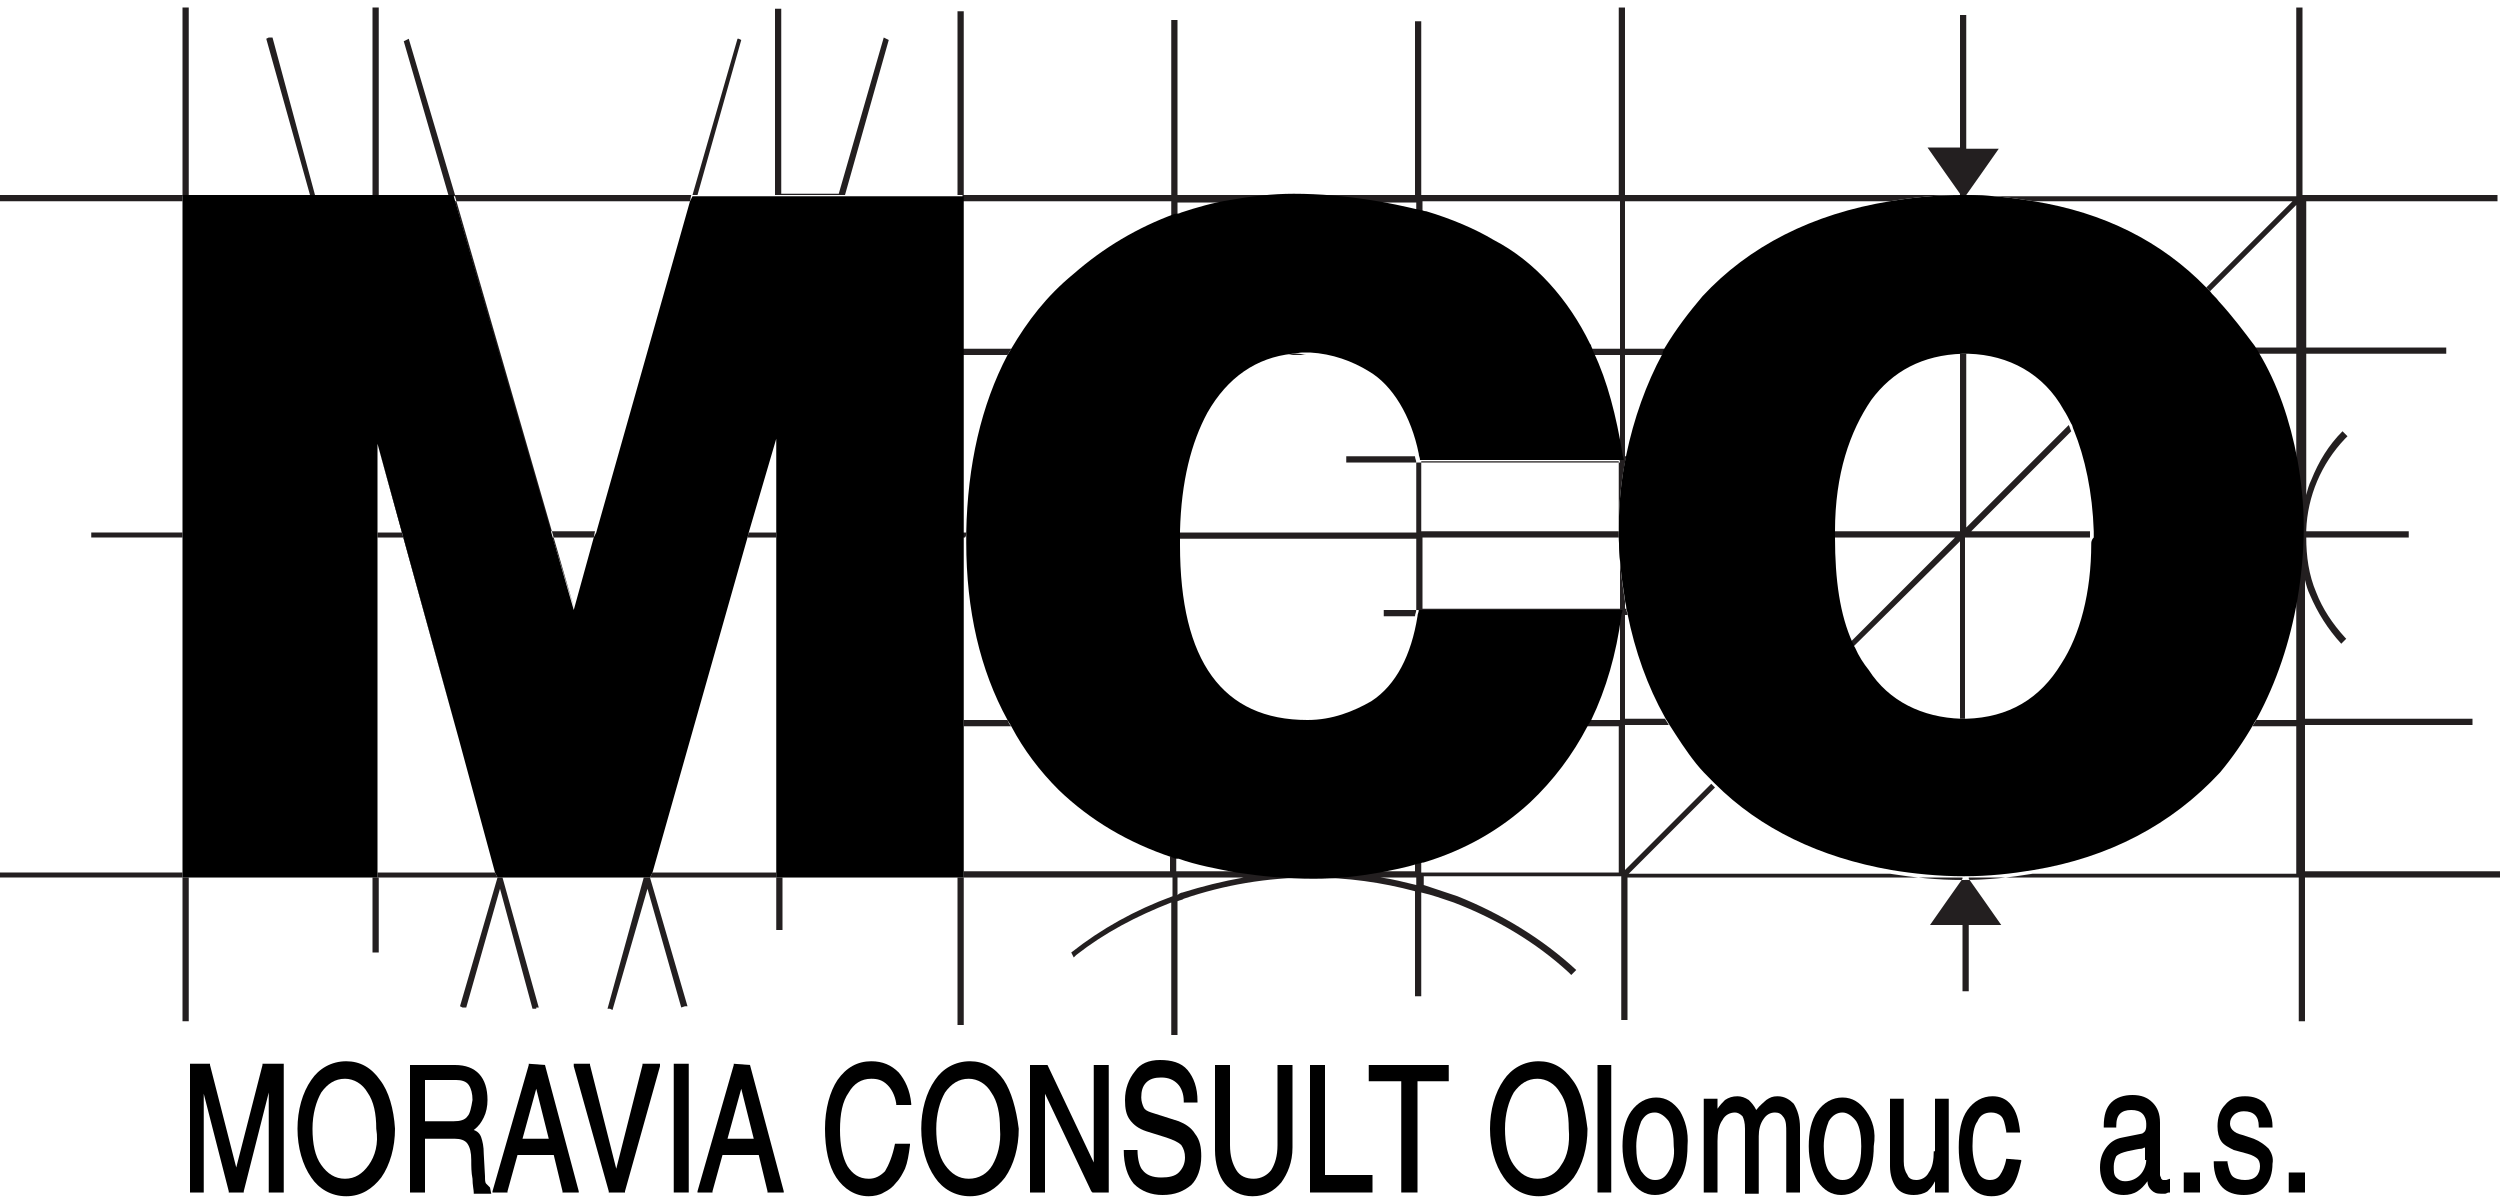 <?xml version="1.0" encoding="utf-8"?>
<!-- Generator: Adobe Illustrator 25.0.1, SVG Export Plug-In . SVG Version: 6.00 Build 0)  -->
<svg version="1.1" id="Vrstva_1" xmlns="http://www.w3.org/2000/svg" xmlns:xlink="http://www.w3.org/1999/xlink" x="0px" y="0px"
	 viewBox="0 0 200 96" enable-background="new 0 0 200 96" xml:space="preserve">
<g>
	<path fill="none" d="M77.3,43.4c0-0.1,0-0.2,0-0.3h-0.2v14.6l3.5,0C78.4,53.6,77.3,48.7,77.3,43.4z"/>
	<path fill="none" d="M80.8,58.1l-3.8,0v11.7h16.7v-1.2c-3.6-1.2-6.6-3-9.1-5.4C83.1,61.6,81.9,59.9,80.8,58.1z"/>
	<path fill="none" d="M80.6,28.4l-3.6,0v14.2h0.3C77.4,37.2,78.5,32.4,80.6,28.4z"/>
	<path fill="none" d="M113.3,69.8V69c-1,0.3-2,0.5-3,0.7H113.3z"/>
	<path fill="none" d="M129.6,57.6v-8.3h-0.1c-0.4,3.1-1.2,5.9-2.4,8.3L129.6,57.6z"/>
	<path fill="none" d="M113.8,68.9v0.9h15.8V58l-2.7,0c-1.2,2.3-2.7,4.3-4.6,6.1C119.9,66.3,117,67.9,113.8,68.9z"/>
	<path fill="none" d="M94.2,69.8h4.6c-1.6-0.2-3.1-0.6-4.6-1.1V69.8z"/>
	<path fill="none" d="M107.7,36.5h5.5c-0.6-3-2.1-5.5-4-6.6c-1.2-0.8-2.9-1.3-4.7-1.5l-1.4,0c-2.9,0.2-5.2,1.9-6.8,4.7
		c-1.3,2.4-2.1,5.5-2.2,9.5h19.1v-5.6h-5.6V36.5z"/>
	<path fill="none" d="M80.9,27.9c1.3-2.2,2.8-4.2,4.7-5.9c2.4-2.1,5.1-3.7,8.1-4.8v-1.2H77.1v11.8L80.9,27.9z"/>
	<path fill="none" d="M94.2,43.5c0,9.3,3.5,14,10.2,14c2,0,3.8-0.7,5.1-1.5c1.9-1.3,3.1-3.7,3.7-6.8h-2.5v-0.5h2.6V43H94.2
		c0,0.1,0,0.1,0,0.2V43.5z"/>
	<polygon fill="none" points="36.7,59.1 32.3,43 30.2,43 30.2,69.8 39.6,69.8 	"/>
	<polygon fill="none" points="30.2,35.5 30.2,42.6 32.2,42.6 	"/>
	<path fill="none" d="M129.6,36.5v-8.1l-2.4,0C128.3,30.6,129,33.4,129.6,36.5L129.6,36.5z"/>
	<path fill="none" d="M126.8,27.6c0,0.1,0.1,0.2,0.1,0.2l2.6,0V16.1h-15.8v1c2,0.6,3.8,1.4,5.4,2.3
		C122.4,21.1,125.1,24.1,126.8,27.6z"/>
	<path fill="none" d="M27.7,86.3c-0.8,0-1.4,0.4-1.9,1.1c-0.5,0.7-0.7,1.7-0.7,2.9c0,1.2,0.3,2.2,0.7,2.9c0.5,0.7,1.1,1.1,1.9,1.1
		c0.8,0,1.4-0.4,1.9-1.1h0c0.5-0.7,0.7-1.7,0.7-2.9c0-1.2-0.3-2.2-0.7-2.9C29.1,86.7,28.5,86.3,27.7,86.3z"/>
	<polygon fill="none" points="58.2,91.1 60.3,91.1 59.3,87 	"/>
	<path fill="none" d="M113.3,16.1h-4c1.4,0.2,2.7,0.5,4,0.8V16.1z"/>
	<path fill="none" d="M77.6,86.3c-0.8,0-1.4,0.4-1.9,1.1c-0.5,0.7-0.7,1.7-0.7,2.9c0,1.2,0.3,2.2,0.7,2.9c0.4,0.7,1.1,1.1,1.9,1.1
		c0.8,0,1.4-0.4,1.9-1.1h0c0.5-0.7,0.7-1.7,0.7-2.9c0-1.2-0.3-2.2-0.7-2.9C78.9,86.7,78.3,86.3,77.6,86.3z"/>
	<path fill="none" d="M123.1,86.3c-0.8,0-1.4,0.4-1.9,1.1c-0.5,0.7-0.7,1.7-0.7,2.9c0,1.2,0.3,2.2,0.7,2.9c0.5,0.7,1.1,1.1,1.9,1.1
		c0.8,0,1.4-0.4,1.9-1.1h0c0.5-0.7,0.7-1.7,0.7-2.9c0-1.2-0.3-2.2-0.7-2.9C124.5,86.7,123.8,86.3,123.1,86.3z"/>
	<path fill="none" d="M36.4,86.5h-2.5v3.3h2.3c0.5,0,0.9-0.1,1.1-0.4v0c0.2-0.3,0.4-0.7,0.4-1.3c0-0.5-0.1-0.9-0.3-1.2
		C37.2,86.6,36.9,86.5,36.4,86.5z"/>
	<polygon fill="none" points="62.1,35.1 59.9,42.6 62.1,42.6 	"/>
	<polygon fill="none" points="41.8,91.1 43.9,91.1 42.9,87 	"/>
	<polygon fill="none" points="36.5,16.1 44.1,42.6 47.7,42.6 55.2,16.1 	"/>
	<path fill="none" d="M132.5,89c-0.5,0-0.9,0.3-1.1,0.7c-0.3,0.5-0.4,1.2-0.4,2c0,0.8,0.2,1.5,0.4,2c0.3,0.5,0.6,0.7,1.1,0.7
		c0.5,0,0.8-0.3,1.1-0.7h0c0.3-0.5,0.4-1.2,0.4-2c0-0.8-0.2-1.5-0.4-2C133.3,89.3,132.9,89,132.5,89z"/>
	<path fill="none" d="M94.2,16.1v1c1.3-0.4,2.6-0.8,3.9-1H94.2z"/>
	<polygon fill="none" points="44.2,43 45.9,48.8 47.5,43 	"/>
	<path fill="none" d="M170.3,92.2c-0.4,0.1-0.7,0.2-0.9,0.4c-0.2,0.2-0.2,0.4-0.2,0.8c0,0.4,0.1,0.7,0.2,0.9
		c0.2,0.2,0.4,0.3,0.7,0.3c0.4,0,0.9-0.2,1.2-0.5h0c0.3-0.3,0.5-0.7,0.5-1.2v-1c-0.1,0.1-0.2,0.1-0.3,0.1
		C171.1,92,170.8,92.1,170.3,92.2z"/>
	<path fill="none" d="M147.4,89c-0.5,0-0.9,0.3-1.1,0.7c-0.3,0.5-0.4,1.2-0.4,2c0,0.8,0.2,1.5,0.4,2c0.3,0.5,0.6,0.7,1.1,0.7
		c0.5,0,0.8-0.3,1.1-0.7c0.3-0.5,0.4-1.2,0.4-2c0-0.8-0.2-1.5-0.4-2C148.3,89.3,147.9,89,147.4,89z"/>
	<path fill="none" d="M183.7,57.5V48c-0.6,3.5-1.7,6.6-3.2,9.5L183.7,57.5z"/>
	<path fill="none" d="M180.3,27.8l3.4,0V16.4l-6.9,6.9c0.2,0.3,0.5,0.5,0.7,0.8C178.6,25.3,179.5,26.5,180.3,27.8z"/>
	<path fill="none" d="M151.2,16.1H130v11.8l3.2,0c0.9-1.5,1.8-2.9,3-4.1C139.9,19.7,145,17.1,151.2,16.1z"/>
	<path fill="none" d="M130,28.3v8.1h0.1c0.6-3,1.5-5.7,2.9-8.1L130,28.3z"/>
	<path fill="none" d="M176.5,23l6.9-6.9h-20.7C168.2,17,172.9,19.3,176.5,23z"/>
	<path fill="none" d="M148.3,51.9c0.3,0.7,0.7,1.3,1.1,1.8c1.7,2.5,4.3,3.8,7.4,3.9V43.3L148.3,51.9z"/>
	<path fill="none" d="M183.7,28.3l-3.1,0c1.5,2.6,2.6,5.5,3.1,8.6V28.3z"/>
	<path fill="none" d="M130,48.8h0.1c0-0.2-0.1-0.4-0.1-0.6V48.8z"/>
	<path fill="none" d="M130,49.2v8.3l3.2,0c-1.4-2.5-2.4-5.3-3-8.3H130z"/>
	<path fill="none" d="M162.6,69.8h21.1V58l-3.5,0c-0.8,1.4-1.7,2.7-2.7,3.9C173.6,66.1,168.6,68.8,162.6,69.8z"/>
	<path fill="none" d="M146.6,43c0,3.4,0.5,6.2,1.4,8.4l8.4-8.4H146.6z"/>
	<path fill="none" d="M129.6,42.4v-5.5h-15.8v5.6h15.8C129.6,42.5,129.6,42.5,129.6,42.4C129.6,42.5,129.6,42.4,129.6,42.4z"/>
	<path fill="none" d="M137.2,62.9l-6.9,6.9h20.9C145.6,68.8,140.8,66.5,137.2,62.9z"/>
	<path fill="none" d="M133.5,58l-3.5,0v11.4l6.9-6.9c-0.4-0.4-0.8-0.8-1.2-1.3C134.9,60.3,134.2,59.2,133.5,58z"/>
	<polygon fill="none" points="62.1,43 59.8,43 52.2,69.8 62.1,69.8 	"/>
	<path fill="none" d="M94.2,71.6c0.1,0,0.3-0.1,0.4-0.2c1.6-0.5,3.2-0.9,4.9-1.2h-5.3V71.6z"/>
	<path fill="none" d="M113.3,70.8v-0.6h-2.9C111.4,70.4,112.3,70.6,113.3,70.8z"/>
	<path fill="none" d="M165.5,34c-0.2-0.4-0.4-0.8-0.6-1.1c-1.6-2.9-4.4-4.4-7.6-4.5v13.9L165.5,34z"/>
	<path fill="none" d="M167.3,42.6c-0.1-3.1-0.6-5.9-1.6-8.1l-8.1,8.1H167.3z"/>
	<path fill="none" d="M157.3,57.5c3.5-0.1,6-1.6,7.6-4.4c1.5-2.4,2.4-5.7,2.4-9.6c0-0.2,0-0.3,0-0.5h-10V57.5z"/>
	<path fill="none" d="M156.8,28.3c-3.1,0.1-5.6,1.4-7.3,3.7c-1.7,2.5-2.8,5.9-2.9,10.5h10.2V28.3z"/>
	<rect x="113.8" y="43" fill="none" width="15.8" height="5.7"/>
	<path fill="#231F20" d="M103.9,28.3c-0.3,0-0.5,0-0.8,0.1l1.4,0C104.3,28.4,104.1,28.3,103.9,28.3z"/>
	<path fill="#231F20" d="M107.7,36.5v0.5h5.6l0,0h0c0-0.2-0.1-0.3-0.1-0.5H107.7z"/>
	<polygon fill="#231F20" points="7.3,42.6 7.3,42.6 7.3,43 14.6,43 14.6,42.6 	"/>
	<path fill="#231F20" d="M77.3,42.6h-0.3V43h0.2C77.3,42.9,77.3,42.7,77.3,42.6z"/>
	<path fill="#231F20" d="M80.9,27.9l-3.9,0v0.5l3.6,0C80.7,28.2,80.8,28.1,80.9,27.9z"/>
	<path fill="#231F20" d="M80.6,57.6l-3.5,0v0.5l3.8,0C80.7,57.9,80.7,57.8,80.6,57.6z"/>
	<polygon fill="#231F20" points="-0.2,69.8 -0.2,69.8 -0.2,70.2 14.6,70.2 14.6,69.8 	"/>
	<polygon fill="#231F20" points="52.2,69.8 52,70.2 51.5,70.2 51.5,70.2 48.6,80.7 48.6,80.7 48.8,80.7 49,80.8 51.8,71.1 
		54.5,80.6 54.5,80.6 54.8,80.5 54.8,80.5 55,80.5 52,70.2 62.1,70.2 62.1,69.8 	"/>
	<path fill="#231F20" d="M199.8,16.1v-0.5h-15.6V0.6h-0.5v15.1h-26.4v-0.1l1.2-1.7l1.4-2h-2.6V1.2h-0.5v10.6h-2.6l1.4,2l1.2,1.7v0.1
		H130v-15h-0.5v15h-15.8V1.7h-0.5v13.9H94.2v-14h-0.5v14H77.1V0.9h-0.5v14.7h-9l3.5-12.4l-0.2-0.1l-0.2-0.1l-3.6,12.5h-4.6V0.7h-0.5
		v14.9h-6.2l3.5-12.4l-0.2-0.1L59,3.1l-3.6,12.5h-19L32.7,3.1l-0.2,0.1l-0.2,0.1l3.6,12.4h-4.2l4.7,0l0,0l9.6,33.2l0,0L44.2,43h3.3
		l0.1-0.5h-3.6l-7.6-26.4h18.8l0.1-0.5h21.7v0.5h16.7v1.2c0.2-0.1,0.3-0.1,0.5-0.1v-1h3.9c1.7-0.3,3.4-0.5,5.1-0.5
		c2.1,0,4.2,0.2,6.1,0.5h4v0.8c0.2,0,0.3,0.1,0.5,0.1v-1h15.8v11.8l-2.6,0c0.1,0.1,0.1,0.3,0.2,0.5l2.4,0v8.1h-0.1
		c0,0.2,0.1,0.3,0.1,0.5h-16.3c0,0,0,0,0,0v5.6H94.2c0,0.2,0,0.3,0,0.5h19.1v5.7h-2.6v0.5h2.5c0-0.2,0.1-0.3,0.1-0.5h16.3
		c0,0.2,0,0.3-0.1,0.5h0.1v8.3l-2.5,0c-0.1,0.2-0.2,0.3-0.3,0.5l2.7,0v11.7h-15.8v-0.9c-0.2,0-0.3,0.1-0.5,0.1v0.7h-3
		c-1.7,0.3-3.5,0.5-5.3,0.5c-2.2,0-4.2-0.2-6.2-0.5h-4.6v-1.1c-0.2,0-0.3-0.1-0.5-0.1v1.2H77.1v0.5h16.7v1.5c-3,1.1-5.7,2.6-8.1,4.5
		l0,0l0.1,0.2l0.1,0.2l0.2-0.2c2.3-1.8,4.8-3.1,7.6-4.2v10.6h0.5V72.1c0.2-0.1,0.4-0.1,0.5-0.2c3.2-1.1,6.7-1.7,10.2-1.7
		c2.9,0,5.7,0.4,8.3,1.1v8.4h0.5v-8.3c0.9,0.2,1.7,0.5,2.6,0.8c3.4,1.3,6.6,3.2,9.2,5.6c0.1,0.1,0.1,0.1,0.2,0.2l0.2-0.2l0.2-0.2
		c-2.7-2.5-6-4.5-9.5-5.9c-0.9-0.3-1.8-0.6-2.7-0.9v-0.7h15.8l0,0v11.5h0.5V70.2h26.8v0.1l-1.2,1.7l-1.4,2h2.6v5.3h0.5v-5.3h2.6
		l-1.4-2l-1.2-1.7v-0.1h26.4v11.5h0h0.5V70.2h15.6v-0.5h-15.6V58l13.4,0v-0.5l-13.4,0V46.4c0.1,0.4,0.2,0.8,0.4,1.2
		c0.6,1.4,1.4,2.7,2.5,3.9v0l0.2-0.2l0.1-0.1l0.1-0.1l-0.1-0.1c-1-1.1-1.8-2.3-2.3-3.6c-0.6-1.4-0.8-2.9-0.8-4.4h8.2v-0.5h-8.2v-0.1
		c0.1-2.7,1.2-5.3,3.1-7.3c0.1-0.1,0.1-0.1,0.2-0.2l-0.2-0.2l-0.2-0.2c-1.1,1.1-1.9,2.4-2.5,3.9c-0.2,0.4-0.3,0.8-0.4,1.2V28.3
		l11.2,0v-0.5l-11.2,0V16.1H199.8z M94.6,71.4c-0.1,0-0.3,0.1-0.4,0.2v-1.4h5.3C97.8,70.5,96.2,70.9,94.6,71.4z M113.3,70.8
		c-0.9-0.2-1.9-0.5-2.9-0.6h2.9V70.8z M113.8,48.8V43h15.8v5.7H113.8z M183.7,28.3V37c0.3,1.7,0.5,3.5,0.5,5.4c0,2-0.2,3.9-0.5,5.7
		v9.5l-3.2,0c-0.1,0.2-0.2,0.3-0.3,0.5l3.5,0v11.8h-21.1c-1.8,0.3-3.6,0.5-5.6,0.5c-2,0-3.9-0.2-5.8-0.5h-20.9l6.9-6.9
		c-0.1-0.1-0.2-0.2-0.3-0.3l-6.9,6.9V58l3.5,0c-0.1-0.2-0.2-0.3-0.3-0.5l-3.2,0v-8.3h0.2c0-0.2-0.1-0.3-0.1-0.5H130v-0.6
		c-0.3-1.8-0.5-3.7-0.5-5.6h-15.8v-5.6h15.8v5.5c0-2.1,0.2-4.1,0.6-5.9H130v-8.1l3,0c0.1-0.2,0.2-0.3,0.2-0.5l-3.2,0V16.1h21.2
		c1.8-0.3,3.7-0.5,5.7-0.5l0.2,0c2,0,3.8,0.2,5.6,0.5h20.7l-6.9,6.9c0.1,0.1,0.2,0.2,0.3,0.3l6.9-6.9v11.4l-3.4,0
		c0.1,0.2,0.2,0.3,0.3,0.5L183.7,28.3z"/>
	<polygon fill="#231F20" points="-0.2,15.6 -0.2,15.6 -0.2,16.1 14.6,16.1 14.6,15.6 	"/>
	<polygon fill="#231F20" points="30.2,69.8 30.2,70.2 39.8,70.2 39.6,69.8 	"/>
	<path fill="#231F20" d="M157.6,42.6l8.1-8.1c-0.1-0.2-0.1-0.3-0.2-0.5l-8.2,8.2V28.3c-0.1,0-0.2,0-0.3,0c-0.1,0-0.1,0-0.2,0v14.2
		h-10.2c0,0.1,0,0.2,0,0.3c0,0.1,0,0.1,0,0.2h9.8l-8.4,8.4c0.1,0.2,0.1,0.3,0.2,0.4l8.6-8.5v14.2c0.1,0,0.2,0,0.2,0
		c0.1,0,0.2,0,0.2,0V43h10c0-0.2,0-0.3,0-0.5H157.6z"/>
	<polygon fill="#231F20" points="62.1,42.6 59.9,42.6 59.8,43 62.1,43 	"/>
	<rect x="14.6" y="0.6" fill="#231F20" width="0.5" height="15.1"/>
	<path fill="#231F20" d="M94.2,43.4c0,0.1,0,0.1,0,0.2v-0.3C94.2,43.3,94.2,43.3,94.2,43.4z"/>
	<rect x="62.1" y="70.2" fill="#231F20" width="0.5" height="4.2"/>
	<rect x="14.6" y="70.2" fill="#231F20" width="0.5" height="11.5"/>
	<rect x="29.8" y="0.6" fill="#231F20" width="0.5" height="15.1"/>
	<rect x="29.8" y="70.2" fill="#231F20" width="0.5" height="6"/>
	<path fill="#231F20" d="M157,28.3h-0.2C156.9,28.3,156.9,28.3,157,28.3C157,28.3,157,28.3,157,28.3L157,28.3z"/>
	<polygon fill="#231F20" points="36.7,59.1 30.2,35.5 30.2,35.5 32.2,42.6 30.2,42.6 30.2,43 32.3,43 	"/>
	<polygon fill="#231F20" points="21.8,3 21.5,3 21.3,3.1 24.8,15.6 25.2,15.6 	"/>
	<rect x="76.6" y="70.2" fill="#231F20" width="0.5" height="11.8"/>
	<polygon fill="#231F20" points="39.8,70.2 36.8,80.5 36.8,80.5 37,80.6 37.3,80.6 40,71.1 42.6,80.7 42.9,80.7 42.9,80.6 
		43.1,80.6 40.2,70.2 40.2,70.2 	"/>
	<path d="M95.6,90.7c-0.3-0.5-0.8-0.8-1.3-1l-2.2-0.7c-0.3-0.1-0.5-0.2-0.6-0.4c-0.1-0.2-0.2-0.5-0.2-0.8c0-0.5,0.1-0.9,0.4-1.2
		c0.3-0.3,0.7-0.4,1.2-0.4c0.6,0,1,0.2,1.3,0.5c0.3,0.3,0.5,0.8,0.5,1.4v0.1h1.1v-0.1c0-1.1-0.3-1.9-0.8-2.5
		c-0.5-0.6-1.3-0.8-2.2-0.8c-0.9,0-1.6,0.3-2,0.9c-0.5,0.6-0.8,1.4-0.8,2.3c0,0.7,0.1,1.2,0.4,1.6c0.3,0.4,0.7,0.7,1.3,0.9l1.6,0.5
		c0.6,0.2,1,0.4,1.2,0.6c0.2,0.3,0.3,0.6,0.3,1c0,0.5-0.2,0.9-0.5,1.2c-0.3,0.3-0.8,0.4-1.4,0.4c-0.7,0-1.2-0.2-1.5-0.6
		C91.2,93.4,91,92.8,91,92V92h-1.1V92c0,1.2,0.3,2.1,0.8,2.7c0.6,0.6,1.4,0.9,2.3,0.9c1,0,1.7-0.3,2.3-0.8c0.5-0.5,0.8-1.3,0.8-2.3
		C96.1,91.8,96,91.2,95.6,90.7L95.6,90.7z"/>
	<path d="M71.6,91.5L71.6,91.5c-0.2,1-0.5,1.7-0.8,2.2c-0.4,0.4-0.8,0.6-1.3,0.6c-0.8,0-1.3-0.4-1.7-1c-0.4-0.7-0.6-1.7-0.6-2.9
		c0-1.3,0.2-2.3,0.7-3c0.4-0.7,1-1.1,1.8-1.1c0.5,0,0.9,0.1,1.3,0.5c0.3,0.3,0.6,0.8,0.7,1.5l0,0.1h1.2l0-0.1
		c-0.1-1.1-0.5-1.9-1-2.5c-0.6-0.6-1.3-0.9-2.2-0.9c-1.1,0-2,0.5-2.7,1.5c-0.6,0.9-1,2.3-1,3.9c0,1.6,0.3,3,0.9,3.9
		c0.6,0.9,1.5,1.5,2.6,1.5c0.4,0,0.9-0.1,1.2-0.3c0.4-0.2,0.7-0.4,1-0.8c0.3-0.3,0.5-0.7,0.7-1.1c0.2-0.5,0.3-1.1,0.4-1.9l0-0.1
		L71.6,91.5L71.6,91.5z"/>
	<polygon points="87.5,93 83.8,85.2 83.8,85.2 82.4,85.2 82.4,95.4 83.6,95.4 83.6,87.5 87.3,95.3 87.4,95.4 88.7,95.4 88.7,85.2 
		88.7,85.2 87.5,85.2 	"/>
	<path d="M80.3,86.4c-0.7-1-1.6-1.5-2.7-1.5c-1.2,0-2.2,0.6-2.8,1.5c-0.7,1-1.1,2.4-1.1,3.9c0,1.5,0.4,2.9,1.1,3.9
		c0.6,0.9,1.6,1.5,2.8,1.5c1.2,0,2.1-0.6,2.8-1.5c0.7-1,1.1-2.4,1.1-3.9C81.3,88.7,80.9,87.3,80.3,86.4L80.3,86.4z M79.4,93.2
		L79.4,93.2c-0.4,0.7-1.1,1.1-1.9,1.1c-0.8,0-1.4-0.4-1.9-1.1c-0.5-0.7-0.7-1.7-0.7-2.9c0-1.2,0.3-2.2,0.7-2.9
		c0.5-0.7,1.1-1.1,1.9-1.1c0.7,0,1.4,0.4,1.8,1.1c0.5,0.7,0.7,1.7,0.7,2.9C80.1,91.5,79.8,92.5,79.4,93.2z"/>
	<polygon points="51.4,85.1 51.4,85.2 49.3,93.5 47.2,85.2 47.2,85.1 45.9,85.1 45.9,85.3 48.7,95.3 48.7,95.4 50,95.4 50,95.3 
		52.8,85.3 52.8,85.1 51.5,85.1 	"/>
	<path d="M30.4,86.4c-0.7-1-1.6-1.5-2.7-1.5c-1.2,0-2.2,0.6-2.8,1.5c-0.7,1-1.1,2.4-1.1,3.9c0,1.5,0.4,2.9,1.1,3.9
		c0.6,0.9,1.6,1.5,2.8,1.5s2.1-0.6,2.8-1.5c0.7-1,1.1-2.4,1.1-3.9C31.5,88.7,31.1,87.3,30.4,86.4L30.4,86.4z M29.5,93.2L29.5,93.2
		c-0.5,0.7-1.1,1.1-1.9,1.1c-0.8,0-1.4-0.4-1.9-1.1c-0.5-0.7-0.7-1.7-0.7-2.9c0-1.2,0.3-2.2,0.7-2.9c0.5-0.7,1.1-1.1,1.9-1.1
		c0.7,0,1.4,0.4,1.8,1.1c0.5,0.7,0.7,1.7,0.7,2.9C30.3,91.5,30,92.5,29.5,93.2z"/>
	<polygon points="21,85.2 18.9,93.4 16.8,85.2 16.8,85.1 15.2,85.1 15.2,95.4 16.3,95.4 16.3,87.5 18.3,95.3 18.3,95.4 19.5,95.4 
		19.5,95.3 21.5,87.4 21.5,95.4 22.7,95.4 22.7,85.2 22.7,85.1 21,85.1 	"/>
	<path d="M39.2,95c-0.1-0.1-0.2-0.2-0.3-0.3c-0.1-0.1-0.1-0.3-0.1-0.6l-0.1-1.8v0c0-0.6-0.1-1-0.2-1.3c-0.1-0.3-0.3-0.5-0.6-0.6
		c0.4-0.3,0.6-0.6,0.8-1C38.9,89,39,88.5,39,88c0-1.8-0.9-2.8-2.6-2.8h-3.6v10.2h1.2v-4.3h2.4c0.4,0,0.8,0.1,1,0.4
		c0.2,0.3,0.3,0.7,0.3,1.3c0,0.5,0,1,0.1,1.5c0,0.5,0.1,0.9,0.1,1.1l0,0.1h1.4L39.2,95L39.2,95L39.2,95z M37.4,89.3L37.4,89.3
		c-0.2,0.3-0.6,0.4-1.1,0.4h-2.3v-3.3h2.5c0.4,0,0.8,0.1,1,0.4c0.2,0.3,0.3,0.7,0.3,1.2C37.7,88.6,37.6,89.1,37.4,89.3z"/>
	<path d="M60,85.2L60,85.2l-1.3-0.1l0,0.1l-2.9,10.1l0,0.1H57l0-0.1l0.8-2.9h2.9l0.7,2.9l0,0.1h1.3l0-0.1L60,85.2z M58.2,91.1l1.1-4
		l1,4H58.2z"/>
	<path d="M102.2,91.6c0,0.9-0.2,1.5-0.5,2c-0.3,0.4-0.8,0.7-1.4,0.7c-0.6,0-1.1-0.2-1.4-0.7c-0.3-0.5-0.5-1.1-0.5-2v-6.4h-1.2V92
		c0,1.1,0.3,2.1,0.8,2.7c0.5,0.6,1.3,1,2.2,1c1,0,1.7-0.4,2.3-1.1c0.5-0.7,0.9-1.6,0.9-2.8v-6.5v-0.1h-1.2V91.6z"/>
	<path d="M43.6,85.2L43.6,85.2l-1.3-0.1l0,0.1l-2.9,10.1l0,0.1h1.2l0-0.1l0.8-2.9h2.9l0.7,2.9l0,0.1h1.3l0-0.1L43.6,85.2z
		 M41.8,91.1l1.1-4l1,4H41.8z"/>
	<path d="M142.2,87.7c-0.4,0-0.6,0.1-0.9,0.3c-0.2,0.2-0.5,0.4-0.8,0.8c-0.2-0.4-0.4-0.6-0.6-0.8c-0.3-0.2-0.6-0.3-0.9-0.3
		c-0.4,0-0.7,0.1-1,0.3c-0.2,0.2-0.4,0.4-0.6,0.7v-0.8h-1.1v7.5h1.1v-4.1c0-0.7,0.1-1.3,0.4-1.7c0.2-0.4,0.6-0.6,1-0.6
		c0.2,0,0.4,0.1,0.6,0.3c0.1,0.2,0.2,0.5,0.2,1v5.2h1.1v-4.6c0-0.5,0.1-1,0.4-1.4c0.2-0.3,0.5-0.5,0.9-0.5c0.3,0,0.5,0.1,0.7,0.4
		c0.2,0.3,0.2,0.7,0.2,1.2v4.8h1.1v-5.2l0,0c0-0.8-0.2-1.4-0.5-1.9C143.2,88,142.8,87.7,142.2,87.7z"/>
	<path d="M154.7,92.1c0,0.7-0.1,1.3-0.4,1.7c-0.2,0.4-0.6,0.6-1,0.6c-0.3,0-0.6-0.1-0.7-0.4c-0.2-0.3-0.3-0.6-0.3-1.1v-5h-1.1v5.4
		c0,0.7,0.2,1.3,0.5,1.7c0.3,0.4,0.8,0.6,1.4,0.6c0.4,0,0.8-0.1,1.1-0.3c0.2-0.2,0.4-0.4,0.6-0.8v0.9h1.1V88v-0.1h-1.1V92.1z"/>
	<polygon points="174.7,93.8 174.7,95.4 176,95.4 176,93.9 176,93.8 	"/>
	<path d="M160.5,92.7L160.5,92.7c-0.1,0.6-0.3,1-0.5,1.3c-0.2,0.3-0.5,0.4-0.8,0.4c-0.4,0-0.8-0.2-1-0.7c-0.2-0.5-0.4-1.1-0.4-2
		c0-0.9,0.1-1.6,0.4-2c0.2-0.5,0.6-0.7,1.1-0.7c0.3,0,0.6,0.1,0.8,0.3c0.2,0.2,0.3,0.6,0.4,1.2l0,0.1h1.1l0-0.1
		c-0.1-0.9-0.3-1.6-0.7-2.1c-0.4-0.5-0.9-0.7-1.5-0.7c-0.8,0-1.5,0.4-2,1.1c-0.5,0.7-0.7,1.7-0.7,3c0,1.2,0.2,2.1,0.7,2.8
		c0.4,0.7,1.1,1.1,1.9,1.1c0.7,0,1.2-0.2,1.6-0.7c0.4-0.5,0.6-1.2,0.8-2.1l0-0.1L160.5,92.7L160.5,92.7z"/>
	<path d="M173.3,94.4c-0.1,0-0.2,0-0.2,0c-0.1,0-0.1,0-0.2-0.1c0-0.1-0.1-0.2-0.1-0.3v-4.2c0-0.7-0.2-1.2-0.6-1.6
		c-0.4-0.4-0.9-0.6-1.6-0.6c-0.7,0-1.3,0.2-1.7,0.6c-0.4,0.4-0.6,1-0.6,1.9v0.1h1v-0.1c0-0.5,0.1-0.8,0.3-1c0.2-0.2,0.5-0.3,0.9-0.3
		c0.4,0,0.7,0.1,0.9,0.3c0.2,0.2,0.3,0.5,0.3,0.8c0,0.3,0,0.4-0.1,0.6c-0.1,0.1-0.2,0.2-0.3,0.2l-1.5,0.3c-0.6,0.1-1,0.4-1.3,0.8
		c-0.3,0.4-0.5,0.9-0.5,1.6c0,0.7,0.2,1.2,0.5,1.6c0.3,0.4,0.8,0.6,1.4,0.6c0.4,0,0.8-0.1,1.1-0.3c0.3-0.2,0.5-0.4,0.8-0.8
		c0,0.3,0.1,0.5,0.3,0.7c0.2,0.2,0.4,0.3,0.8,0.3c0.1,0,0.2,0,0.3,0c0.1,0,0.2-0.1,0.3-0.1l0.1,0v-1l0-0.1L173.3,94.4L173.3,94.4z
		 M171.7,92.8c0,0.4-0.2,0.9-0.5,1.2h0c-0.3,0.3-0.7,0.5-1.2,0.5c-0.3,0-0.5-0.1-0.7-0.3c-0.2-0.2-0.2-0.5-0.2-0.9
		c0-0.3,0.1-0.6,0.2-0.8c0.2-0.2,0.5-0.3,0.9-0.4c0.5-0.1,0.9-0.2,1.1-0.2c0.1,0,0.2-0.1,0.3-0.1V92.8z"/>
	<polygon points="183.1,95.4 184.4,95.4 184.4,93.9 184.4,93.8 183.1,93.8 	"/>
	<path d="M181.5,91.9c-0.3-0.3-0.7-0.6-1.2-0.8l-0.9-0.3c-0.4-0.1-0.6-0.2-0.8-0.4c-0.1-0.1-0.2-0.3-0.2-0.5c0-0.3,0.1-0.5,0.3-0.7
		c0.2-0.2,0.5-0.3,0.8-0.3c0.4,0,0.7,0.1,0.9,0.3c0.2,0.2,0.3,0.5,0.3,0.9l0,0.1h1.1l0-0.1c0-0.8-0.3-1.3-0.6-1.8
		c-0.4-0.4-0.9-0.6-1.6-0.6c-0.7,0-1.2,0.2-1.6,0.7c-0.4,0.4-0.6,1-0.6,1.7c0,0.5,0.1,0.9,0.3,1.2c0.2,0.3,0.6,0.5,1,0.7l1.1,0.3
		c0.4,0.1,0.7,0.3,0.8,0.4c0.1,0.1,0.2,0.3,0.2,0.6c0,0.3-0.1,0.6-0.3,0.8c-0.2,0.2-0.5,0.3-0.9,0.3c-0.4,0-0.8-0.1-1-0.3
		c-0.2-0.2-0.3-0.6-0.4-1.1l0-0.1h-1.1l0,0.1c0,0.9,0.3,1.6,0.7,2c0.4,0.4,1,0.6,1.7,0.6c0.7,0,1.3-0.2,1.7-0.7
		c0.4-0.4,0.6-1.1,0.6-1.8C181.9,92.6,181.7,92.2,181.5,91.9L181.5,91.9z"/>
	<path d="M149.3,88.9c-0.5-0.7-1.1-1.1-1.9-1.1c-0.8,0-1.5,0.4-2,1.1c-0.5,0.7-0.7,1.7-0.7,2.8c0,1.2,0.3,2.1,0.7,2.8
		c0.5,0.7,1.1,1.1,1.9,1.1c0.8,0,1.5-0.4,1.9-1.1c0.5-0.7,0.7-1.7,0.7-2.8C150.1,90.5,149.8,89.6,149.3,88.9L149.3,88.9z
		 M148.5,93.7c-0.3,0.5-0.6,0.7-1.1,0.7c-0.5,0-0.8-0.3-1.1-0.7c-0.3-0.5-0.4-1.2-0.4-2c0-0.8,0.2-1.5,0.4-2
		c0.3-0.5,0.7-0.7,1.1-0.7c0.4,0,0.8,0.3,1.1,0.7c0.3,0.5,0.4,1.2,0.4,2C148.9,92.5,148.8,93.2,148.5,93.7z"/>
	<polygon points="109.5,86.5 112.1,86.5 112.1,95.4 113.4,95.4 113.4,86.5 115.9,86.5 115.9,85.2 115.9,85.2 109.5,85.2 	"/>
	<path d="M125.8,86.4c-0.7-1-1.6-1.5-2.7-1.5c-1.2,0-2.2,0.6-2.8,1.5c-0.7,1-1.1,2.4-1.1,3.9c0,1.5,0.4,2.9,1.1,3.9
		c0.6,0.9,1.6,1.5,2.8,1.5c1.2,0,2.1-0.6,2.8-1.5c0.7-1,1.1-2.4,1.1-3.9C126.8,88.7,126.5,87.3,125.8,86.4L125.8,86.4z M124.9,93.2
		L124.9,93.2c-0.4,0.7-1.1,1.1-1.9,1.1c-0.8,0-1.4-0.4-1.9-1.1c-0.5-0.7-0.7-1.7-0.7-2.9c0-1.2,0.3-2.2,0.7-2.9
		c0.5-0.7,1.1-1.1,1.9-1.1c0.7,0,1.4,0.4,1.8,1.1c0.5,0.7,0.7,1.7,0.7,2.9C125.6,91.5,125.4,92.5,124.9,93.2z"/>
	<path d="M134.4,88.9c-0.5-0.7-1.1-1.1-1.9-1.1c-0.8,0-1.5,0.4-2,1.1c-0.5,0.7-0.7,1.7-0.7,2.8c0,1.2,0.3,2.1,0.7,2.8
		c0.5,0.7,1.1,1.1,1.9,1.1s1.5-0.4,1.9-1.1c0.5-0.7,0.7-1.7,0.7-2.8C135.1,90.5,134.8,89.6,134.4,88.9L134.4,88.9z M133.5,93.7
		L133.5,93.7c-0.3,0.5-0.6,0.7-1.1,0.7c-0.5,0-0.8-0.3-1.1-0.7c-0.3-0.5-0.4-1.2-0.4-2c0-0.8,0.2-1.5,0.4-2c0.3-0.5,0.6-0.7,1.1-0.7
		c0.4,0,0.8,0.3,1.1,0.7c0.3,0.5,0.4,1.2,0.4,2C134,92.5,133.8,93.2,133.5,93.7z"/>
	<polygon points="127.8,95.4 128.9,95.4 128.9,85.3 128.9,85.2 127.8,85.2 	"/>
	<polygon points="106,94 106,85.2 104.8,85.2 104.8,95.4 109.8,95.4 109.8,94.1 109.8,94 	"/>
	<polygon points="53.9,95.4 55.1,95.4 55.1,85.2 55.1,85.1 53.9,85.1 	"/>
	<path d="M177.5,24.1c-0.2-0.3-0.5-0.5-0.7-0.8c-0.1-0.1-0.2-0.2-0.3-0.3c-3.6-3.7-8.2-6-13.8-6.9c-1.8-0.3-3.6-0.5-5.6-0.5l-0.2,0
		c-2,0-3.9,0.2-5.7,0.5c-6.2,1-11.3,3.6-15,7.6c-1.1,1.3-2.1,2.6-3,4.1c-0.1,0.2-0.2,0.3-0.2,0.5c-1.3,2.4-2.3,5.2-2.9,8.1
		c-0.4,1.9-0.6,3.9-0.6,5.9c0,0,0,0.1,0,0.1c0,0,0,0,0,0c0,2,0.2,3.8,0.5,5.6c0,0.2,0.1,0.4,0.1,0.6c0,0.2,0.1,0.3,0.1,0.5
		c0.6,3,1.6,5.8,3,8.3c0.1,0.2,0.2,0.3,0.3,0.5c0.7,1.1,1.4,2.2,2.2,3.2c0.4,0.5,0.8,0.9,1.2,1.3c0.1,0.1,0.2,0.2,0.3,0.3
		c3.6,3.6,8.4,5.9,14.1,6.9c1.8,0.3,3.8,0.5,5.8,0.5c2,0,3.8-0.2,5.6-0.5c6-1,11-3.6,14.9-7.8c1-1.2,1.9-2.5,2.7-3.9
		c0.1-0.2,0.2-0.3,0.3-0.5c1.5-2.8,2.6-6,3.2-9.5c0.3-1.8,0.5-3.7,0.5-5.7c0-1.9-0.2-3.7-0.5-5.4c-0.6-3.2-1.6-6.1-3.1-8.6
		c-0.1-0.2-0.2-0.3-0.3-0.5C179.5,26.5,178.6,25.3,177.5,24.1z M167.3,43.5c0,3.9-0.9,7.3-2.4,9.6c-1.7,2.8-4.2,4.3-7.6,4.4
		c-0.1,0-0.2,0-0.2,0c-0.1,0-0.2,0-0.2,0c-3.1-0.1-5.8-1.4-7.4-3.9c-0.4-0.5-0.8-1.1-1.1-1.8c-0.1-0.1-0.1-0.3-0.2-0.4
		c-1-2.2-1.4-5-1.4-8.4c0-0.1,0-0.1,0-0.2c0-0.1,0-0.2,0-0.3c0-4.6,1.2-8,2.9-10.5c1.7-2.3,4.1-3.6,7.3-3.7c0.1,0,0.1,0,0.2,0
		c0,0-0.1,0-0.1,0h0.2l0,0c0,0,0,0-0.1,0c0.1,0,0.2,0,0.3,0c3.2,0.1,6,1.6,7.6,4.5c0.2,0.3,0.4,0.7,0.6,1.1c0.1,0.1,0.1,0.3,0.2,0.5
		c0.9,2.2,1.5,5,1.6,8.1c0,0.2,0,0.3,0,0.5C167.3,43.2,167.3,43.4,167.3,43.5z"/>
	<path d="M80.9,27.9c-0.1,0.2-0.2,0.3-0.3,0.5c-2.1,4-3.2,8.8-3.3,14.2c0,0.2,0,0.3,0,0.5c0,0.1,0,0.2,0,0.3
		c0,5.4,1.1,10.2,3.3,14.2c0.1,0.2,0.2,0.3,0.3,0.5c1,1.9,2.3,3.6,3.8,5.1c2.5,2.4,5.5,4.2,9.1,5.4c0.2,0.1,0.3,0.1,0.5,0.1
		c1.4,0.5,3,0.8,4.6,1.1c2,0.3,4,0.5,6.2,0.5c1.9,0,3.6-0.2,5.3-0.5c1-0.2,2.1-0.4,3-0.7c0.2,0,0.3-0.1,0.5-0.1
		c3.3-1,6.1-2.6,8.5-4.8c1.9-1.8,3.4-3.8,4.6-6.1c0.1-0.2,0.2-0.3,0.3-0.5c1.2-2.5,2-5.3,2.4-8.3c0-0.2,0.1-0.3,0.1-0.5h-16.3
		c0,0.2-0.1,0.3-0.1,0.5c-0.5,3.1-1.7,5.5-3.7,6.8c-1.4,0.8-3.1,1.5-5.1,1.5c-6.8,0-10.2-4.7-10.2-14c0-0.1,0-0.1,0-0.2
		c0-0.1,0-0.1,0-0.2c0-0.1,0-0.1,0-0.2c0-0.2,0-0.3,0-0.5c0.1-4,0.9-7.1,2.2-9.5c1.6-2.8,3.9-4.4,6.8-4.7c0.3,0,0.5-0.1,0.8-0.1
		c0.2,0,0.4,0,0.6,0c1.8,0.1,3.4,0.7,4.7,1.5c1.9,1.1,3.4,3.6,4,6.6c0,0.2,0.1,0.3,0.1,0.5h16.3c0-0.2-0.1-0.3-0.1-0.5
		c-0.5-3-1.2-5.8-2.3-8.1c-0.1-0.2-0.1-0.3-0.2-0.5c0-0.1-0.1-0.2-0.1-0.2c-1.7-3.5-4.4-6.6-7.7-8.3c-1.5-0.9-3.4-1.7-5.4-2.3
		c-0.2,0-0.3-0.1-0.5-0.1c-1.3-0.3-2.6-0.6-4-0.8c-1.9-0.3-4-0.5-6.1-0.5c-1.7,0-3.4,0.2-5.1,0.5c-1.3,0.2-2.7,0.6-3.9,1
		c-0.2,0.1-0.3,0.1-0.5,0.1c-3,1.1-5.7,2.7-8.1,4.8C83.7,23.7,82.2,25.7,80.9,27.9z"/>
	<polygon points="113.3,36.9 113.3,36.9 113.3,36.9 	"/>
	<polygon points="77.1,58.1 77.1,57.6 77.1,43 77.1,42.6 77.1,28.4 77.1,27.9 77.1,16.1 77.1,15.7 55.4,15.7 55.2,16.1 47.7,42.6 
		47.5,43 45.9,48.8 45.9,48.8 36.3,15.7 36.3,15.6 31.7,15.6 30.2,15.6 29.8,15.6 25.2,15.6 24.8,15.6 15.1,15.6 14.6,15.6 
		14.6,15.6 14.6,16.1 14.6,42.6 14.6,43 14.6,69.8 14.6,70.2 15.1,70.2 29.8,70.2 30.2,70.2 30.2,70.2 30.2,69.8 30.2,43 30.2,42.6 
		30.2,35.5 30.2,35.5 36.7,59.1 39.6,69.8 39.8,70.2 39.8,70.2 40.2,70.2 51.5,70.2 52,70.2 52.2,69.8 59.8,43 59.9,42.6 62.1,35.1 
		62.1,42.6 62.1,43 62.1,69.8 62.1,70.2 62.5,70.2 76.6,70.2 77.1,70.2 77.1,69.8 	"/>
</g>
</svg>
